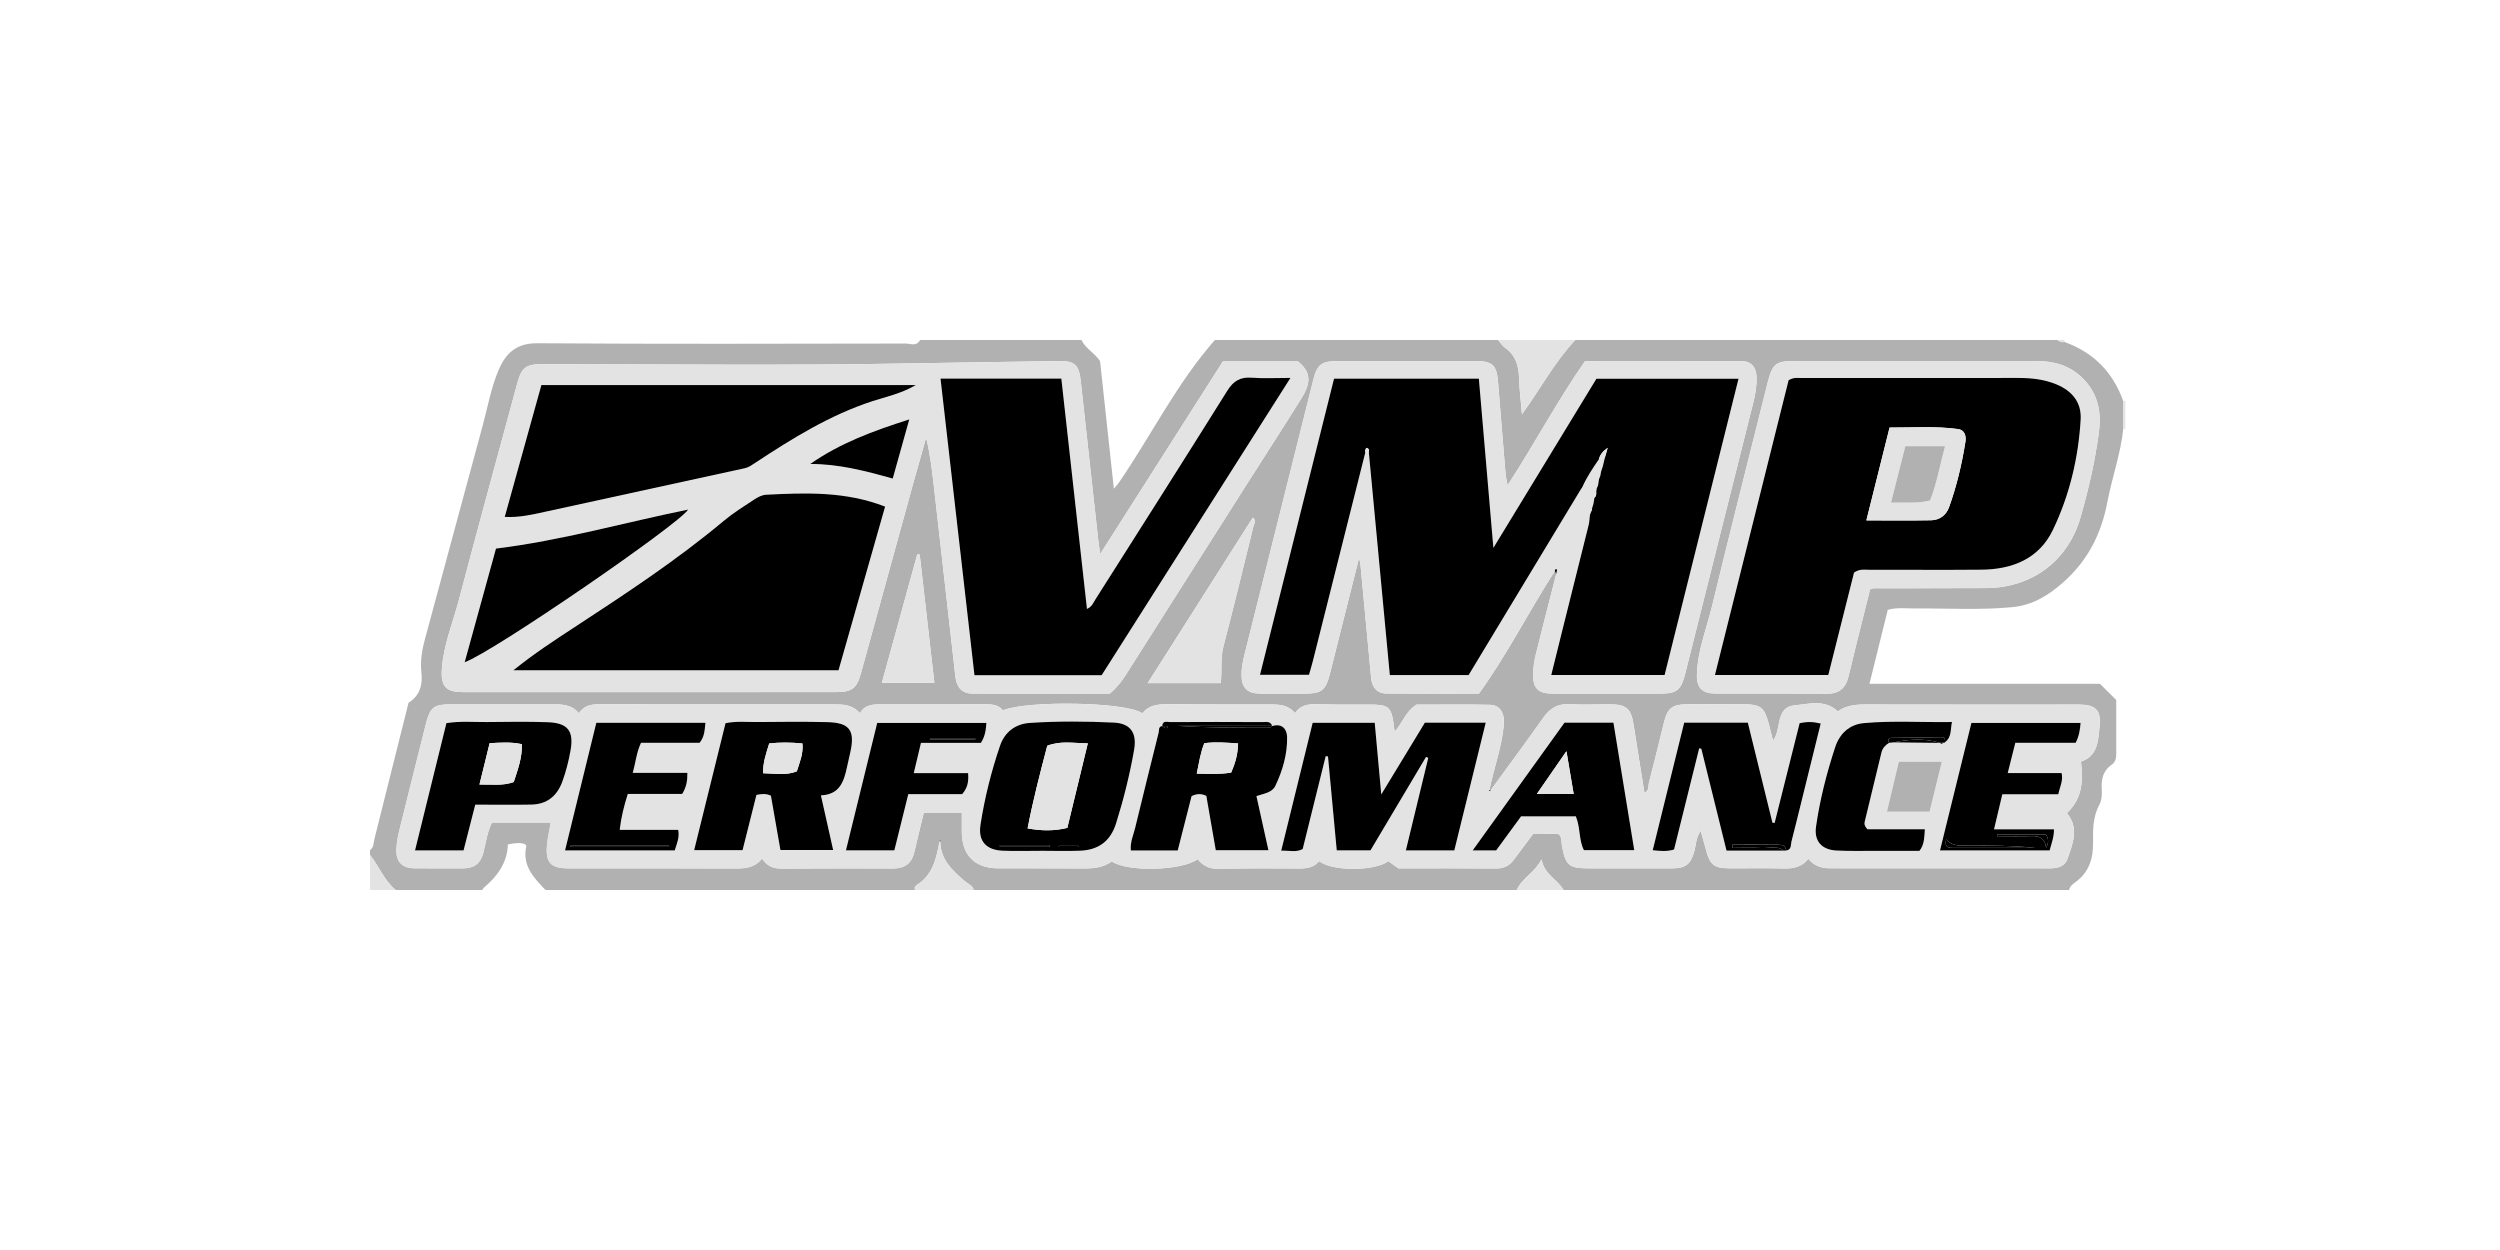 <svg xmlns="http://www.w3.org/2000/svg" width="250" height="125" viewBox="0 0 250 125" fill="none"><g clip-path="url(#clip0_20470_38683)"><path d="M37 85.489V85.021C37.395 84.74 37.346 84.274 37.445 83.881C38.587 79.357 39.717 74.828 40.855 70.276C41.976 69.567 42.28 68.523 42.14 67.25C42.016 66.122 42.191 65.015 42.495 63.908C44.44 56.779 46.334 49.636 48.281 42.509C48.793 40.635 49.116 38.699 49.9 36.911C50.619 35.278 51.681 34.311 53.729 34.325C66.01 34.411 78.29 34.374 90.57 34.353C91.043 34.353 91.665 34.678 92 34.002H108.149C108.554 34.868 109.474 35.282 110.007 36.122C110.454 40.258 110.908 44.452 111.386 48.868C111.662 48.536 111.793 48.403 111.896 48.253C115.133 43.53 117.672 38.336 121.487 34.002C130.926 34.002 140.367 34.002 149.806 34.002C150.036 34.262 150.223 34.58 150.499 34.774C151.559 35.516 151.868 36.56 151.903 37.789C151.941 39.003 152.093 40.216 152.193 41.431C154.019 38.924 155.437 36.225 157.527 34.002H205.74C205.951 34.156 206.171 34.271 206.442 34.196C209.333 35.231 211.284 37.199 212.317 40.087C212.319 41.023 212.321 41.959 212.324 42.896C212.068 45.386 211.203 47.745 210.741 50.186C210.142 53.362 208.799 56.03 206.353 58.207C204.844 59.55 203.243 60.526 201.221 60.718C197.991 61.025 194.754 60.821 191.522 60.847C190.637 60.854 189.743 60.716 188.777 60.987C188.175 63.412 187.574 65.839 186.944 68.38H209.997C210.571 68.951 211.09 69.469 211.624 70C211.624 71.814 211.624 73.604 211.624 75.395C211.624 75.804 211.542 76.212 211.207 76.441C210.278 77.075 210.105 77.953 210.18 78.999C210.215 79.488 210.161 80.059 209.934 80.481C209.29 81.676 209.288 82.943 209.307 84.23C209.33 85.824 208.921 87.219 207.551 88.209C207.282 88.403 206.98 88.625 206.908 89.004H156.355C155.756 87.951 154.438 87.474 154.148 85.938C153.467 87.277 152.196 87.813 151.674 89.004H97.376C97.25 88.517 96.77 88.375 96.449 88.096C95.213 87.022 94.027 85.943 94.029 84.122C94.022 84.075 94.015 84.026 94.008 83.979C93.989 84.024 93.971 84.068 93.952 84.113C93.643 85.775 93.318 87.424 91.752 88.454C91.583 88.564 91.354 88.721 91.523 89.004H54.553C53.376 87.776 52.187 86.549 52.634 84.609C52.646 84.562 52.547 84.492 52.48 84.408C51.969 84.232 51.443 84.314 50.787 84.441C50.734 86.294 49.715 87.651 48.346 88.805C48.293 88.852 48.272 88.936 48.234 89.004H39.575C38.411 88.056 37.906 86.629 37 85.494V85.489ZM155.482 57.095C155.531 57.191 155.58 57.287 155.629 57.383C154.936 60.098 154.23 62.81 153.56 65.53C153.413 66.131 153.336 66.758 153.317 67.379C153.275 68.825 153.811 69.359 155.252 69.361C158.84 69.366 162.428 69.361 166.018 69.361C167.682 69.361 168.111 69.012 168.52 67.381C170.781 58.363 173.044 49.346 175.312 40.328C175.532 39.455 175.691 38.573 175.654 37.672C175.614 36.715 175.123 36.115 174.133 36.113C168.988 36.097 163.844 36.106 158.51 36.106C155.76 40.043 153.481 44.34 150.763 48.527C150.679 48.061 150.588 47.731 150.56 47.394C150.302 44.326 150.047 41.257 149.806 38.189C149.675 36.513 149.251 36.106 147.541 36.106C142.937 36.104 138.336 36.101 133.732 36.106C132.176 36.106 131.708 36.473 131.343 37.929C129.047 47.104 126.753 56.276 124.455 65.448C124.274 66.169 124.129 66.897 124.155 67.638C124.195 68.778 124.773 69.342 125.91 69.356C127.432 69.373 128.953 69.366 130.474 69.363C132.159 69.361 132.574 69.033 132.986 67.404C133.943 63.606 134.898 59.805 135.92 55.74C136 56.248 136.049 56.475 136.07 56.704C136.419 60.388 136.758 64.074 137.109 67.76C137.196 68.685 137.65 69.34 138.635 69.349C141.673 69.38 144.711 69.361 147.899 69.361C150.705 65.464 152.886 61.148 155.486 57.097L155.482 57.095ZM149.02 79.088L149.048 78.983L148.943 79.015C149.376 76.839 150.174 74.744 150.384 72.521C150.499 71.32 150 70.501 149.022 70.48C146.53 70.428 144.035 70.463 141.657 70.463C140.576 71.128 140.264 72.287 139.466 73.171C139.143 70.499 139.05 70.433 136.384 70.461C134.825 70.478 133.264 70.459 131.703 70.426C130.865 70.41 130.074 70.471 129.505 71.311C128.873 70.55 128.078 70.447 127.235 70.447C123.764 70.447 120.293 70.454 116.823 70.419C115.821 70.41 114.889 70.494 114.239 71.336C112.743 70.206 102.827 70.007 100.29 71.03C99.815 70.44 99.129 70.424 98.413 70.426C95.019 70.44 91.626 70.435 88.234 70.431C87.378 70.431 86.523 70.412 85.992 71.315C85.217 70.449 84.314 70.438 83.411 70.438C75.57 70.435 67.73 70.438 59.892 70.428C59.119 70.428 58.417 70.538 57.888 71.325C57.156 70.417 56.168 70.433 55.185 70.433C51.791 70.433 48.398 70.426 45.004 70.433C43.389 70.435 43.003 70.756 42.596 72.376C41.695 75.961 40.791 79.547 39.911 83.137C39.764 83.738 39.661 84.363 39.642 84.981C39.607 86.172 40.223 86.809 41.395 86.825C43.034 86.846 44.672 86.825 46.31 86.832C47.387 86.837 48.044 86.371 48.332 85.288C48.597 84.288 48.702 83.231 49.205 82.252H55.075C54.944 83.022 54.773 83.745 54.705 84.478C54.537 86.259 55.07 86.83 56.835 86.832C62.375 86.835 67.912 86.821 73.452 86.849C74.491 86.853 75.46 86.8 76.214 85.847C76.701 86.631 77.365 86.863 78.159 86.861C81.864 86.846 85.569 86.825 89.276 86.846C90.476 86.853 91.178 86.346 91.443 85.175C91.733 83.891 92.058 82.615 92.377 81.295H96.185C96.185 81.967 96.185 82.582 96.185 83.195C96.192 85.51 97.481 86.818 99.789 86.828C102.637 86.839 105.483 86.816 108.331 86.842C109.366 86.851 110.351 86.751 111.18 86.14C112.776 87.228 118.224 87.064 119.764 85.917C120.284 86.554 120.918 86.889 121.784 86.872C124.473 86.828 127.165 86.821 129.856 86.846C130.664 86.853 131.392 86.767 131.911 86.112C133.231 87.148 137.47 87.127 138.839 86.116C139.171 86.353 139.513 86.598 139.845 86.835C143.11 86.835 146.347 86.816 149.584 86.849C150.37 86.858 150.932 86.587 151.381 85.976C152.025 85.103 152.68 84.237 153.329 83.369C154.094 83.369 154.794 83.364 155.496 83.371C155.646 83.371 155.793 83.415 155.91 83.434C156.214 83.804 156.125 84.218 156.198 84.59C156.577 86.561 156.886 86.828 158.892 86.832C161.66 86.837 164.431 86.837 167.2 86.832C168.56 86.832 169.073 86.432 169.433 85.119C169.613 84.462 169.599 83.738 170.077 83.085C170.266 83.766 170.439 84.361 170.596 84.962C170.989 86.481 171.401 86.821 172.941 86.828C174.736 86.837 176.531 86.795 178.324 86.846C179.305 86.874 180.169 86.72 180.833 85.885C181.418 86.573 182.13 86.823 182.951 86.823C190.324 86.823 197.696 86.828 205.068 86.83C205.782 86.83 206.484 86.615 206.723 85.948C207.278 84.396 207.945 82.793 206.688 81.309C208.24 79.863 208.333 78.089 208.099 76.16C209.81 75.587 209.822 74.033 209.962 72.626C210.124 70.983 209.548 70.456 207.893 70.456C201.106 70.456 194.319 70.468 187.531 70.449C186.211 70.447 184.891 70.335 183.789 71.14C182.443 69.892 180.868 70.405 179.485 70.529C177.519 70.704 178.181 72.895 177.311 74.077C177.152 73.457 177.021 72.93 176.883 72.406C176.45 70.744 176.063 70.433 174.378 70.426C172.466 70.419 170.556 70.419 168.644 70.431C167.242 70.44 166.753 70.826 166.421 72.16C165.913 74.199 165.429 76.244 164.895 78.278C164.813 78.594 164.937 79.058 164.448 79.28C164.08 76.979 163.715 74.753 163.371 72.523C163.116 70.866 162.655 70.44 161.021 70.433C159.657 70.428 158.288 70.494 156.928 70.419C155.732 70.353 154.969 70.864 154.307 71.805C152.58 74.253 150.791 76.659 149.029 79.081L149.02 79.088ZM110.021 55.401C109.928 54.74 109.857 54.324 109.813 53.905C109.233 48.639 108.664 43.373 108.076 38.109C107.891 36.459 107.473 36.078 105.846 36.106C100.954 36.19 96.061 36.242 91.169 36.335C78.852 36.574 66.527 36.415 54.205 36.415C52.601 36.415 52.157 36.75 51.733 38.311C49.779 45.517 47.803 52.718 45.903 59.938C45.29 62.265 44.337 64.519 44.183 66.953C44.073 68.678 44.627 69.214 46.343 69.214C58.743 69.214 71.142 69.214 83.542 69.209C85.213 69.209 85.671 68.863 86.112 67.266C87.848 60.966 89.578 54.666 91.314 48.365C91.738 46.828 92.18 45.297 92.613 43.764C92.997 45.337 93.184 46.867 93.36 48.4C94.088 54.825 94.813 61.249 95.541 67.674C95.658 68.699 96.166 69.354 97.259 69.356C101.858 69.368 106.457 69.361 110.986 69.361C111.65 68.788 112.135 68.189 112.554 67.526C116.577 61.181 120.605 54.839 124.635 48.496C126.472 45.606 128.34 42.732 130.149 39.823C131.181 38.166 131.048 37.154 129.793 36.139H122.29C118.285 42.425 114.218 48.81 110.021 55.398V55.401ZM187.012 58.937C187.223 58.871 187.297 58.829 187.37 58.829C191.115 58.82 194.857 58.827 198.602 58.808C203.17 58.785 206.803 56.11 208.059 51.712C208.85 48.943 209.501 46.135 209.885 43.27C210.156 41.234 209.822 39.401 208.319 37.875C206.992 36.527 205.366 36.094 203.538 36.097C195.543 36.108 187.548 36.104 179.553 36.101C177.566 36.101 177.241 36.352 176.756 38.297C174.907 45.697 173.023 53.09 171.23 60.505C170.673 62.806 169.761 65.034 169.69 67.44C169.651 68.792 170.217 69.354 171.577 69.356C175.282 69.366 178.987 69.34 182.691 69.373C183.916 69.385 184.571 68.802 184.845 67.674C185.102 66.616 185.353 65.556 185.615 64.498C186.083 62.618 186.556 60.741 187.01 58.937H187.012ZM122.074 68.313C122.217 67.042 122.028 65.839 122.339 64.654C123.383 60.669 124.349 56.664 125.335 52.664C125.403 52.393 125.669 52.075 125.286 51.754C121.789 57.256 118.32 62.719 114.768 68.313H122.074ZM91.97 55.461C91.89 55.45 91.808 55.438 91.728 55.428C90.551 59.702 89.372 63.976 88.187 68.278H93.435C92.939 63.936 92.454 59.7 91.97 55.461Z" fill="#B1B1B1"></path><path d="M157.532 34C155.442 36.223 154.024 38.922 152.198 41.428C152.097 40.214 151.945 39.004 151.908 37.787C151.87 36.558 151.564 35.514 150.504 34.772C150.227 34.578 150.038 34.262 149.811 34C152.385 34 154.96 34 157.534 34H157.532Z" fill="#E3E3E3"></path><path d="M91.532 89.001C91.366 88.717 91.595 88.561 91.761 88.451C93.327 87.421 93.652 85.771 93.961 84.111L93.992 84.181L94.036 84.121C94.032 85.939 95.221 87.02 96.456 88.095C96.777 88.373 97.257 88.518 97.383 89.003H91.532V89.001Z" fill="#E3E3E3"></path><path d="M151.681 89C152.2 87.808 153.474 87.272 154.155 85.934C154.447 87.469 155.765 87.946 156.362 89H151.681Z" fill="#E3E3E3"></path><path d="M37 85.49C37.906 86.625 38.411 88.053 39.575 89.001H37V85.49Z" fill="#E3E3E3"></path><path d="M212.321 40.086C212.392 40.086 212.462 40.086 212.532 40.086V42.894H212.431H212.331C212.328 41.958 212.326 41.022 212.324 40.086H212.321Z" fill="#E3E3E3"></path><path d="M206.447 34C206.447 34.066 206.447 34.129 206.447 34.194C206.173 34.269 205.953 34.154 205.745 34H206.447Z" fill="#E3E3E3"></path><path d="M149.02 79.088C150.785 76.665 152.573 74.259 154.297 71.811C154.96 70.87 155.723 70.36 156.919 70.426C158.279 70.501 159.648 70.435 161.012 70.44C162.646 70.447 163.107 70.875 163.362 72.53C163.706 74.76 164.071 76.986 164.439 79.287C164.928 79.064 164.804 78.599 164.886 78.285C165.419 76.251 165.904 74.208 166.412 72.167C166.744 70.833 167.233 70.447 168.635 70.437C170.547 70.426 172.457 70.426 174.369 70.433C176.054 70.44 176.44 70.751 176.873 72.413C177.009 72.937 177.142 73.464 177.302 74.084C178.172 72.902 177.51 70.709 179.476 70.536C180.859 70.412 182.434 69.899 183.78 71.147C184.88 70.339 186.2 70.451 187.522 70.456C194.309 70.475 201.097 70.463 207.884 70.463C209.539 70.463 210.114 70.99 209.953 72.633C209.815 74.039 209.801 75.596 208.09 76.167C208.324 78.095 208.23 79.867 206.679 81.316C207.935 82.8 207.271 84.403 206.714 85.954C206.475 86.621 205.773 86.837 205.059 86.837C197.687 86.832 190.314 86.83 182.942 86.83C182.12 86.83 181.411 86.577 180.824 85.891C180.159 86.727 179.296 86.881 178.315 86.853C176.522 86.802 174.727 86.844 172.932 86.835C171.392 86.827 170.98 86.488 170.587 84.969C170.43 84.368 170.257 83.771 170.067 83.092C169.59 83.745 169.604 84.466 169.424 85.126C169.063 86.439 168.551 86.839 167.191 86.839C164.422 86.839 161.651 86.841 158.882 86.839C156.879 86.837 156.57 86.57 156.189 84.597C156.116 84.225 156.207 83.811 155.901 83.441C155.784 83.422 155.636 83.378 155.486 83.378C154.787 83.371 154.085 83.375 153.319 83.375C152.671 84.244 152.018 85.11 151.372 85.983C150.923 86.591 150.361 86.862 149.575 86.856C146.338 86.823 143.101 86.841 139.836 86.841C139.504 86.605 139.162 86.359 138.83 86.123C137.463 87.136 133.222 87.155 131.902 86.118C131.382 86.774 130.655 86.86 129.847 86.853C127.158 86.827 124.466 86.835 121.775 86.879C120.909 86.893 120.275 86.561 119.755 85.924C118.217 87.071 112.767 87.232 111.17 86.146C110.342 86.76 109.357 86.858 108.322 86.849C105.474 86.823 102.628 86.849 99.78 86.835C97.472 86.825 96.182 85.517 96.175 83.202C96.175 82.587 96.175 81.973 96.175 81.302H92.368C92.049 82.619 91.724 83.897 91.434 85.182C91.169 86.352 90.467 86.86 89.266 86.853C85.561 86.832 81.857 86.853 78.149 86.867C77.358 86.87 76.691 86.638 76.204 85.854C75.451 86.809 74.484 86.862 73.443 86.856C67.903 86.827 62.366 86.844 56.826 86.839C55.061 86.839 54.528 86.266 54.696 84.485C54.766 83.752 54.935 83.029 55.066 82.259H49.196C48.693 83.24 48.587 84.295 48.323 85.294C48.035 86.378 47.38 86.844 46.301 86.839C44.663 86.832 43.024 86.853 41.386 86.832C40.213 86.816 39.598 86.179 39.633 84.988C39.652 84.37 39.755 83.745 39.902 83.144C40.785 79.553 41.686 75.968 42.587 72.382C42.994 70.763 43.38 70.445 44.995 70.44C48.389 70.433 51.782 70.44 55.176 70.44C56.159 70.44 57.144 70.426 57.879 71.332C58.406 70.545 59.11 70.433 59.882 70.435C67.723 70.444 75.563 70.44 83.401 70.445C84.305 70.445 85.21 70.456 85.983 71.322C86.514 70.419 87.366 70.437 88.225 70.437C91.618 70.445 95.012 70.447 98.403 70.433C99.12 70.43 99.805 70.447 100.28 71.037C102.817 70.014 112.734 70.21 114.229 71.343C114.88 70.501 115.812 70.416 116.813 70.426C120.284 70.461 123.755 70.456 127.226 70.454C128.068 70.454 128.864 70.557 129.496 71.317C130.065 70.477 130.853 70.414 131.694 70.433C133.252 70.466 134.813 70.484 136.375 70.468C139.04 70.44 139.134 70.505 139.457 73.178C140.255 72.293 140.566 71.135 141.647 70.47C144.025 70.47 146.52 70.437 149.013 70.487C149.991 70.508 150.487 71.327 150.375 72.527C150.162 74.751 149.366 76.846 148.933 79.02C148.91 79.092 148.891 79.16 149.008 79.095L149.02 79.088ZM194.012 74.283C194.12 74.44 194.218 74.397 194.314 74.269L194.424 74.28L194.508 74.208C195.166 73.728 195.035 72.998 195.192 72.2C192.198 72.249 189.289 72.045 186.385 72.31C184.915 72.443 183.948 73.391 183.511 74.73C182.661 77.318 181.985 79.961 181.601 82.659C181.395 84.112 182.172 84.974 183.644 85.051C184.966 85.119 186.293 85.082 187.618 85.084C189.048 85.086 190.478 85.084 191.939 85.084C192.421 84.496 192.421 83.813 192.484 82.928H186.743C186.364 82.526 186.439 82.287 186.492 82.067C187.038 79.797 187.597 77.529 188.14 75.259C188.248 74.805 188.533 74.514 188.905 74.28C189.057 74.266 189.212 74.252 189.364 74.236C190.92 74.255 192.477 74.271 194.033 74.29L194.01 74.283H194.012ZM178.598 85.053C179.172 84.997 179.059 84.492 179.148 84.155C179.562 82.573 179.942 80.981 180.335 79.394C180.91 77.063 181.486 74.732 182.074 72.357C181.32 72.167 180.686 72.16 179.965 72.324C179.129 75.654 178.296 78.978 177.463 82.303C177.39 82.289 177.318 82.275 177.245 82.264C176.429 78.945 175.612 75.626 174.786 72.268H168.422C167.371 76.52 166.334 80.731 165.274 85.025C166.07 85.11 166.706 85.168 167.409 84.953C168.246 81.58 169.084 78.21 169.92 74.84L170.133 74.87C170.971 78.259 171.809 81.646 172.653 85.06H178.373C178.448 85.06 178.523 85.058 178.598 85.056V85.053ZM116.216 72.602C115.826 72.668 115.926 73.017 115.87 73.251C115.079 76.422 114.29 79.596 113.523 82.772C113.347 83.502 113.001 84.213 113.087 85.046H117.775C118.25 83.183 118.716 81.351 119.161 79.612C119.718 79.347 120.125 79.352 120.635 79.584C120.944 81.356 121.26 83.181 121.581 85.021H126.844C126.43 83.155 126.039 81.391 125.646 79.612C126.425 79.338 127.209 79.275 127.544 78.568C128.267 77.044 128.738 75.43 128.714 73.74C128.703 72.944 128.249 72.305 127.235 72.602L127.223 72.588C127.048 72.083 126.601 72.212 126.25 72.209C123.177 72.195 120.106 72.193 117.033 72.209C116.738 72.209 116.282 72.02 116.23 72.591L116.221 72.602H116.216ZM142.605 75.689C142.677 75.72 142.752 75.752 142.825 75.783C142.083 78.842 141.343 81.898 140.583 85.039H145.427C146.471 80.794 147.508 76.583 148.57 72.263H142.485C141.097 74.547 139.696 76.855 138.125 79.441C137.884 76.813 137.678 74.547 137.47 72.275H131.265C130.219 76.532 129.185 80.735 128.12 85.065C128.96 85.039 129.604 85.257 130.266 84.901C131.031 81.81 131.799 78.716 132.567 75.619C132.644 75.624 132.719 75.631 132.796 75.635C133.086 78.753 133.379 81.87 133.671 85.03H137.046C138.919 81.882 140.76 78.786 142.602 75.687L142.605 75.689ZM69.417 85.009H74.26C74.742 83.09 75.201 81.257 75.647 79.486C76.191 79.385 76.572 79.333 77.094 79.563C77.403 81.335 77.728 83.188 78.044 84.995H83.317C82.903 83.151 82.514 81.414 82.093 79.532C83.998 79.46 84.401 78.112 84.707 76.682C84.813 76.186 84.93 75.694 85.04 75.2C85.515 73.047 84.965 72.27 82.772 72.212C80.434 72.151 78.093 72.179 75.755 72.2C74.716 72.209 73.668 72.092 72.556 72.314C71.517 76.518 70.482 80.703 69.42 85.007L69.417 85.009ZM104.123 85.084C105.408 85.084 106.696 85.121 107.978 85.075C109.86 85.007 111.051 84.106 111.608 82.332C112.364 79.918 112.975 77.463 113.41 74.971C113.703 73.302 113.055 72.338 111.383 72.261C108.584 72.132 105.778 72.106 102.979 72.293C101.509 72.392 100.458 73.232 100.002 74.573C99.127 77.15 98.46 79.794 98.045 82.486C97.795 84.112 98.616 85.004 100.266 85.072C101.549 85.126 102.836 85.084 104.121 85.086L104.123 85.084ZM41.503 85.039H46.35C46.736 83.527 47.118 82.044 47.52 80.466C49.463 80.466 51.288 80.49 53.111 80.459C54.696 80.431 55.707 79.61 56.243 78.119C56.601 77.124 56.858 76.108 57.046 75.076C57.404 73.094 56.793 72.291 54.757 72.221C52.735 72.151 50.708 72.181 48.681 72.204C47.368 72.219 46.048 72.087 44.637 72.314C43.595 76.541 42.559 80.747 41.498 85.039H41.503ZM149.61 85.039C150.476 83.857 151.323 82.701 152.107 81.629H157.581C158.056 82.769 157.867 84.005 158.391 85.011H163.423C162.718 80.703 162.033 76.499 161.34 72.261H156.448C153.434 76.457 150.408 80.665 147.267 85.037H149.607L149.61 85.039ZM70.543 72.277H59.63C58.588 76.532 57.558 80.731 56.503 85.042H67.47C67.695 84.323 67.962 83.757 67.819 82.987H61.968C62.117 81.7 62.398 80.585 62.778 79.394H68.217C68.636 78.716 68.746 78.091 68.736 77.29H63.274C63.569 76.214 63.646 75.249 64.097 74.28H69.958C70.449 73.67 70.459 73.049 70.541 72.277H70.543ZM200.233 79.425H205.831C205.986 78.652 206.335 78.077 206.161 77.302H200.771C201.036 76.249 201.27 75.324 201.532 74.276H207.566C207.917 73.578 207.996 72.979 208.059 72.291H197.141C196.088 76.562 195.054 80.761 194 85.039H204.965C205.141 84.354 205.403 83.726 205.398 82.928H199.402C199.685 81.728 199.943 80.649 200.233 79.422V79.425ZM87.722 72.291C86.673 76.567 85.641 80.763 84.595 85.035H89.435C89.903 83.151 90.357 81.316 90.83 79.415H96.215C96.788 78.767 96.875 78.116 96.81 77.318H91.375C91.626 76.27 91.846 75.341 92.096 74.29H98.092C98.52 73.613 98.591 73.012 98.64 72.293H87.722V72.291ZM194.183 76.171H189.884C189.476 77.878 189.088 79.516 188.697 81.164H192.959C193.366 79.502 193.762 77.889 194.183 76.171Z" fill="#E3E3E3"></path><path d="M110.021 55.401C114.218 48.813 118.285 42.426 122.29 36.142H129.793C131.045 37.155 131.179 38.168 130.149 39.825C128.337 42.735 126.472 45.606 124.635 48.499C120.605 54.839 116.577 61.184 112.554 67.529C112.135 68.191 111.648 68.79 110.986 69.364C106.459 69.364 101.858 69.371 97.259 69.359C96.166 69.357 95.658 68.702 95.541 67.677C94.813 61.252 94.09 54.828 93.36 48.403C93.187 46.87 92.999 45.34 92.613 43.767C92.18 45.3 91.738 46.833 91.314 48.368C89.578 54.668 87.848 60.969 86.112 67.269C85.671 68.865 85.213 69.212 83.542 69.212C71.142 69.214 58.743 69.216 46.343 69.216C44.627 69.216 44.073 68.68 44.183 66.956C44.337 64.522 45.292 62.268 45.903 59.941C47.803 52.721 49.781 45.52 51.733 38.313C52.157 36.752 52.601 36.42 54.205 36.418C66.527 36.418 78.852 36.577 91.169 36.338C96.061 36.242 100.955 36.193 105.846 36.109C107.473 36.081 107.892 36.46 108.076 38.112C108.664 43.376 109.233 48.644 109.813 53.908C109.86 54.327 109.93 54.743 110.021 55.403V55.401ZM129.044 37.794C127.556 37.794 126.357 37.867 125.173 37.773C124.022 37.682 123.338 38.093 122.718 39.086C118.365 46.056 113.951 52.988 109.546 59.927C109.338 60.257 109.193 60.674 108.692 60.896C107.831 53.15 106.981 45.508 106.129 37.867H94.048C95.185 47.795 96.311 57.636 97.442 67.522H110.162C116.429 57.653 122.66 47.844 129.04 37.796L129.044 37.794ZM51.337 67.028H83.848C85.409 61.545 86.959 56.101 88.508 50.662C84.553 49.119 80.576 49.274 76.605 49.475C76.204 49.496 75.779 49.718 75.43 49.945C74.388 50.629 73.321 51.294 72.369 52.089C67.667 56.023 62.557 59.38 57.439 62.727C55.433 64.04 53.423 65.348 51.335 67.028H51.337ZM54.139 38.505C52.915 42.91 51.707 47.249 50.474 51.691C51.958 51.764 53.238 51.453 54.518 51.176C61.174 49.73 67.828 48.265 74.484 46.821C74.887 46.734 75.179 46.51 75.505 46.294C79.217 43.849 82.98 41.508 87.251 40.113C88.623 39.666 90.072 39.383 91.588 38.505H54.139ZM46.467 66.223C49.299 65.221 67.915 52.419 68.816 50.956C62.45 52.251 56.159 54.055 49.599 54.858C48.571 58.589 47.541 62.322 46.467 66.223ZM81.026 46.397C83.86 46.388 86.516 47.083 89.273 47.853C89.828 45.871 90.352 43.996 90.928 41.939C87.322 43.088 84.005 44.307 81.026 46.397Z" fill="#E3E3E3"></path><path d="M155.482 57.096C152.881 61.145 150.703 65.463 147.894 69.359C144.706 69.359 141.669 69.378 138.631 69.348C137.645 69.338 137.194 68.681 137.105 67.758C136.754 64.075 136.414 60.389 136.066 56.702C136.044 56.473 135.995 56.246 135.916 55.738C134.893 59.803 133.938 63.604 132.981 67.403C132.569 69.034 132.155 69.359 130.47 69.362C128.948 69.364 127.427 69.371 125.906 69.355C124.768 69.341 124.19 68.779 124.15 67.637C124.125 66.895 124.27 66.167 124.45 65.446C126.751 56.274 129.044 47.1 131.338 37.928C131.703 36.472 132.171 36.104 133.727 36.104C138.331 36.1 142.932 36.102 147.536 36.104C149.247 36.104 149.67 36.514 149.801 38.187C150.043 41.255 150.298 44.324 150.555 47.392C150.583 47.729 150.672 48.059 150.759 48.525C153.476 44.338 155.756 40.041 158.506 36.104C163.837 36.104 168.984 36.095 174.128 36.111C175.118 36.114 175.609 36.715 175.649 37.67C175.687 38.571 175.527 39.453 175.307 40.326C173.042 49.344 170.779 58.359 168.516 67.379C168.106 69.008 167.678 69.357 166.014 69.359C162.426 69.359 158.838 69.364 155.248 69.359C153.806 69.359 153.27 68.823 153.312 67.377C153.331 66.759 153.408 66.13 153.556 65.528C154.227 62.809 154.932 60.096 155.624 57.386C155.653 57.238 155.681 57.084 155.709 56.932C155.505 56.897 155.472 56.976 155.479 57.093L155.482 57.096ZM160.273 46.65C160.219 46.809 160.167 46.968 160.113 47.128C160.085 47.282 160.057 47.434 160.027 47.589C159.985 47.694 159.943 47.802 159.9 47.907C159.868 48.113 159.837 48.317 159.804 48.523C159.758 48.63 159.713 48.74 159.666 48.848C159.648 48.972 159.629 49.094 159.613 49.218C159.418 49.365 159.414 49.573 159.435 49.789C159.402 49.992 159.367 50.194 159.334 50.397C159.283 50.561 159.233 50.725 159.182 50.886C159.219 50.961 159.208 51.029 159.147 51.09C159.093 51.223 159.041 51.357 158.988 51.49C158.946 51.834 158.939 52.185 158.854 52.518C158.002 55.958 157.136 59.394 156.277 62.832C155.896 64.36 155.519 65.891 155.119 67.501H166.454C168.923 57.603 171.373 47.783 173.845 37.876H159.634C156.247 43.437 152.879 48.965 149.331 54.79C148.826 48.918 148.355 43.425 147.878 37.869H133.397C130.928 47.741 128.473 57.564 125.992 67.485H130.891C131.036 66.975 131.172 66.532 131.284 66.085C133.032 59.136 134.781 52.185 136.527 45.234C136.644 45.234 136.758 45.234 136.875 45.234C137.573 52.63 138.268 60.028 138.975 67.508H146.855C147.491 66.455 148.093 65.458 148.694 64.461C151.814 59.295 154.936 54.133 158.056 48.967C158.11 48.885 158.166 48.803 158.22 48.721C158.66 47.724 159.262 46.826 159.879 45.934C160.083 45.866 160.287 45.801 160.49 45.733C160.415 46.039 160.343 46.346 160.268 46.653L160.273 46.65Z" fill="#E3E3E3"></path><path d="M187.012 58.938C186.558 60.742 186.085 62.619 185.617 64.499C185.355 65.557 185.105 66.617 184.847 67.675C184.573 68.803 183.918 69.383 182.694 69.374C178.989 69.341 175.284 69.367 171.579 69.358C170.219 69.353 169.651 68.793 169.693 67.441C169.765 65.037 170.678 62.807 171.233 60.506C173.026 53.092 174.91 45.698 176.759 38.298C177.245 36.353 177.568 36.102 179.555 36.102C187.55 36.102 195.545 36.109 203.54 36.098C205.368 36.095 206.995 36.531 208.322 37.876C209.824 39.402 210.159 41.235 209.887 43.271C209.503 46.133 208.853 48.944 208.062 51.713C206.805 56.111 203.17 58.786 198.604 58.809C194.859 58.828 191.117 58.823 187.372 58.83C187.298 58.83 187.225 58.872 187.014 58.938H187.012ZM185.404 57.26C185.966 56.871 186.448 56.979 186.907 56.979C190.651 56.972 194.394 57.005 198.138 56.97C201.23 56.941 203.905 55.886 205.295 52.986C206.955 49.525 207.844 45.796 208.069 41.951C208.169 40.24 207.208 39.086 205.658 38.443C204.453 37.942 203.175 37.797 201.878 37.797C194.663 37.797 187.447 37.797 180.234 37.804C179.815 37.804 179.373 37.701 178.86 38.031C176.433 47.748 173.98 57.562 171.497 67.499H182.832C183.714 63.991 184.576 60.565 185.406 57.26H185.404Z" fill="#E3E3E3"></path><path d="M122.074 68.312H114.768C118.32 62.719 121.789 57.256 125.285 51.754C125.669 52.075 125.4 52.393 125.335 52.664C124.352 56.664 123.383 60.669 122.339 64.654C122.028 65.841 122.219 67.042 122.074 68.312Z" fill="#E3E3E3"></path><path d="M91.97 55.462C92.454 59.701 92.939 63.94 93.435 68.279H88.188C89.374 63.977 90.551 59.703 91.729 55.43C91.808 55.441 91.89 55.453 91.97 55.462Z" fill="#E3E3E3"></path><path d="M155.482 57.096C155.475 56.979 155.508 56.899 155.711 56.934C155.683 57.086 155.655 57.238 155.627 57.388C155.578 57.288 155.531 57.194 155.482 57.098V57.096Z" fill="black"></path><path d="M94.036 84.117L93.992 84.178C93.992 84.178 93.959 84.108 93.961 84.108C93.98 84.061 93.999 84.019 94.017 83.975C94.025 84.021 94.031 84.071 94.038 84.117H94.036Z" fill="black"></path><path d="M142.605 75.69C140.763 78.786 138.921 81.885 137.048 85.033H133.674C133.379 81.873 133.088 78.756 132.798 75.638C132.721 75.633 132.646 75.626 132.569 75.622C131.801 78.716 131.036 81.81 130.268 84.904C129.606 85.26 128.962 85.04 128.122 85.068C129.187 80.738 130.221 76.535 131.268 72.277H137.472C137.68 74.55 137.886 76.815 138.127 79.444C139.698 76.858 141.1 74.55 142.488 72.266H148.573C147.51 76.588 146.473 80.796 145.43 85.042H140.585C141.345 81.903 142.087 78.845 142.827 75.786C142.754 75.755 142.68 75.722 142.607 75.692L142.605 75.69Z" fill="black"></path><path d="M69.417 85.01C70.482 80.706 71.514 76.521 72.553 72.318C73.665 72.093 74.713 72.212 75.753 72.203C78.091 72.182 80.431 72.154 82.769 72.215C84.962 72.271 85.515 73.05 85.037 75.203C84.927 75.697 84.81 76.191 84.705 76.685C84.398 78.115 83.996 79.461 82.091 79.535C82.512 81.417 82.903 83.154 83.315 84.998H78.042C77.726 83.191 77.4 81.338 77.091 79.566C76.57 79.337 76.188 79.388 75.645 79.489C75.2 81.26 74.739 83.093 74.257 85.012H69.415L69.417 85.01ZM76.921 74.344C76.626 75.32 76.282 76.243 76.312 77.324C77.482 77.345 78.587 77.57 79.68 77.136C79.97 76.221 80.34 75.381 80.244 74.349C79.095 74.232 78.032 74.223 76.921 74.344Z" fill="black"></path><path d="M127.233 72.602C128.246 72.305 128.7 72.941 128.712 73.74C128.735 75.427 128.265 77.044 127.542 78.568C127.207 79.275 126.423 79.338 125.644 79.612C126.037 81.39 126.43 83.155 126.842 85.02H121.578C121.258 83.181 120.942 81.358 120.633 79.584C120.123 79.352 119.715 79.347 119.158 79.612C118.716 81.351 118.248 83.183 117.773 85.046H113.085C112.998 84.215 113.345 83.501 113.52 82.771C114.288 79.593 115.077 76.422 115.868 73.25C115.926 73.016 115.823 72.668 116.214 72.602C116.39 72.698 116.532 72.93 116.795 72.736C116.642 72.511 116.408 72.644 116.223 72.59C116.277 72.019 116.734 72.211 117.026 72.209C120.099 72.192 123.17 72.192 126.243 72.209C126.594 72.209 127.041 72.082 127.216 72.588C124.073 72.588 120.93 72.588 117.787 72.588C120.834 72.775 123.881 72.775 126.926 72.768C127.027 72.768 127.128 72.661 127.228 72.602H127.233ZM123.116 77.257C123.526 76.314 123.781 75.448 123.809 74.343C122.667 74.268 121.583 74.172 120.432 74.318C120.034 75.293 119.91 76.26 119.673 77.362C120.904 77.381 121.965 77.449 123.114 77.257H123.116Z" fill="black"></path><path d="M104.123 85.082C102.839 85.082 101.551 85.125 100.269 85.071C98.619 85.003 97.797 84.111 98.048 82.485C98.462 79.793 99.127 77.148 100.004 74.572C100.461 73.231 101.512 72.39 102.981 72.292C105.78 72.105 108.587 72.128 111.386 72.259C113.057 72.337 113.703 73.301 113.413 74.969C112.977 77.462 112.366 79.917 111.61 82.33C111.053 84.104 109.865 85.005 107.98 85.073C106.698 85.12 105.411 85.082 104.126 85.08L104.123 85.082ZM104.727 74.576C104.004 77.331 103.307 80.008 102.761 82.84C104.133 83.081 105.338 83.124 106.733 82.789C107.398 80.048 108.065 77.3 108.783 74.333C107.267 74.319 106.057 74.059 104.73 74.576H104.727ZM104.966 84.678C104.952 84.624 104.94 84.57 104.926 84.516H99.981C99.981 84.57 99.986 84.624 99.988 84.678H104.966ZM105.9 84.584C105.886 84.624 105.872 84.663 105.858 84.701H107.828C107.828 84.661 107.824 84.621 107.824 84.584H105.902H105.9Z" fill="black"></path><path d="M178.371 85.058H172.651C171.806 81.646 170.968 78.257 170.13 74.868L169.917 74.838C169.08 78.208 168.242 81.578 167.406 84.951C166.704 85.166 166.067 85.107 165.272 85.023C166.332 80.728 167.371 76.518 168.42 72.266H174.783C175.609 75.624 176.426 78.943 177.243 82.261C177.316 82.275 177.388 82.29 177.461 82.301C178.294 78.978 179.127 75.654 179.963 72.322C180.683 72.158 181.318 72.165 182.071 72.354C181.484 74.732 180.908 77.063 180.332 79.392C179.939 80.979 179.558 82.57 179.146 84.153C179.057 84.49 179.172 84.993 178.596 85.051C178.586 84.562 178.198 84.478 177.863 84.471C176.321 84.443 174.779 84.459 173.236 84.459V84.784C174.198 84.784 175.165 84.738 176.122 84.799C176.871 84.845 177.674 84.515 178.369 85.056L178.371 85.058Z" fill="black"></path><path d="M41.503 85.04C42.561 80.747 43.6 76.539 44.641 72.315C46.053 72.088 47.373 72.219 48.686 72.205C50.71 72.181 52.737 72.151 54.761 72.221C56.795 72.291 57.408 73.094 57.05 75.076C56.863 76.109 56.606 77.124 56.248 78.119C55.712 79.61 54.698 80.431 53.116 80.46C51.291 80.492 49.465 80.466 47.525 80.466C47.122 82.044 46.741 83.528 46.355 85.04H41.508H41.503ZM48.964 74.318C48.623 75.709 48.304 76.998 47.946 78.454C49.191 78.423 50.249 78.611 51.377 78.201C51.773 76.979 52.227 75.779 52.187 74.416C51.061 74.178 50.074 74.262 48.967 74.318H48.964Z" fill="black"></path><path d="M149.609 85.04H147.269C150.41 80.668 153.436 76.458 156.451 72.264H161.342C162.035 76.502 162.721 80.706 163.425 85.014H158.393C157.869 84.008 158.056 82.772 157.583 81.632H152.109C151.325 82.704 150.478 83.858 149.612 85.042L149.609 85.04ZM156.645 75.117C155.542 76.708 154.655 77.993 153.679 79.402H157.368C157.134 78.023 156.919 76.746 156.642 75.117H156.645Z" fill="black"></path><path d="M70.543 72.277C70.461 73.05 70.452 73.672 69.96 74.281H64.1C63.648 75.25 63.571 76.214 63.276 77.29H68.739C68.748 78.091 68.638 78.716 68.219 79.395H62.78C62.401 80.586 62.12 81.698 61.97 82.987H67.821C67.964 83.757 67.697 84.323 67.472 85.042H56.505C57.561 80.731 58.588 76.532 59.632 72.277H70.545H70.543ZM57.041 84.574C57.041 84.611 57.041 84.647 57.041 84.684H66.906C66.906 84.647 66.906 84.611 66.906 84.574H57.041Z" fill="black"></path><path d="M200.233 79.426C199.943 80.653 199.688 81.734 199.402 82.932H205.398C205.401 83.73 205.141 84.358 204.965 85.043H194C195.054 80.763 196.088 76.566 197.141 72.295H208.059C207.999 72.983 207.919 73.582 207.566 74.28H201.532C201.268 75.328 201.036 76.253 200.771 77.306H206.161C206.335 78.081 205.986 78.656 205.831 79.428H200.233V79.426ZM194.614 83.939C194.408 84.811 194.913 84.788 195.393 84.788C196.718 84.788 198.045 84.788 199.369 84.788C200.767 84.788 202.164 84.788 203.561 84.788C201.305 84.554 199.051 84.549 196.797 84.554C196.03 84.554 195.246 84.659 194.611 83.936L194.614 83.939ZM199.756 83.438C199.739 83.499 199.723 83.559 199.706 83.62C200.86 83.62 202.014 83.651 203.166 83.611C203.959 83.583 204.486 83.831 204.612 84.767C204.886 84.254 204.872 83.868 204.589 83.438H199.756Z" fill="black"></path><path d="M87.722 72.291H98.64C98.588 73.01 98.518 73.611 98.092 74.288H92.096C91.846 75.339 91.626 76.268 91.375 77.316H96.81C96.875 78.114 96.786 78.765 96.215 79.413H90.83C90.359 81.314 89.903 83.149 89.435 85.033H84.595C85.644 80.764 86.673 76.567 87.722 72.289V72.291ZM93.034 73.82C93.018 73.859 93.002 73.899 92.985 73.937H97.523C97.523 73.897 97.523 73.857 97.523 73.82H93.037H93.034Z" fill="black"></path><path d="M188.908 74.281C188.533 74.516 188.25 74.806 188.142 75.26C187.599 77.53 187.04 79.798 186.495 82.068C186.441 82.288 186.366 82.529 186.745 82.929H192.486C192.423 83.812 192.423 84.497 191.941 85.085C190.48 85.085 189.05 85.087 187.62 85.085C186.296 85.082 184.969 85.12 183.646 85.052C182.172 84.975 181.395 84.114 181.603 82.66C181.987 79.962 182.666 77.317 183.513 74.731C183.951 73.392 184.917 72.444 186.387 72.311C189.289 72.046 192.198 72.25 195.194 72.201C195.037 72.999 195.168 73.729 194.511 74.209C194.48 73.998 194.567 73.713 194.202 73.717C192.547 73.739 190.892 73.771 189.235 73.783C188.835 73.785 188.77 73.954 188.908 74.281Z" fill="black"></path><path d="M194.183 76.172C193.762 77.89 193.366 79.502 192.959 81.164H188.697C189.088 79.519 189.479 77.88 189.884 76.172H194.183Z" fill="#B1B1B1"></path><path d="M188.908 74.281C188.769 73.953 188.833 73.785 189.235 73.782C190.89 73.771 192.547 73.738 194.202 73.717C194.567 73.712 194.48 74 194.511 74.208L194.426 74.281L194.316 74.269C194.216 74.274 194.115 74.279 194.014 74.283L194.038 74.29C192.486 73.82 190.93 73.911 189.369 74.236L188.91 74.281H188.908Z" fill="black"></path><path d="M178.371 85.059C177.676 84.518 176.873 84.848 176.124 84.801C175.165 84.74 174.198 84.787 173.236 84.787V84.462C174.781 84.462 176.323 84.445 177.865 84.474C178.198 84.481 178.589 84.565 178.598 85.054C178.523 85.054 178.448 85.056 178.373 85.059H178.371Z" fill="black"></path><path d="M189.364 74.237C190.925 73.912 192.481 73.819 194.033 74.291C192.477 74.275 190.92 74.256 189.364 74.237Z" fill="black"></path><path d="M149.02 79.088C148.903 79.153 148.919 79.088 148.945 79.013L149.05 78.982L149.022 79.088H149.02Z" fill="black"></path><path d="M194.012 74.284C194.113 74.279 194.213 74.274 194.314 74.269C194.218 74.396 194.12 74.44 194.012 74.284Z" fill="black"></path><path d="M129.044 37.793C122.664 47.84 116.434 57.652 110.166 67.519H97.446C96.316 57.633 95.188 47.791 94.052 37.863H106.134C106.983 45.505 107.833 53.146 108.697 60.893C109.197 60.671 109.342 60.254 109.551 59.924C113.953 52.985 118.367 46.052 122.723 39.083C123.343 38.09 124.026 37.681 125.178 37.77C126.362 37.863 127.56 37.791 129.049 37.791L129.044 37.793Z" fill="black"></path><path d="M51.337 67.028C53.423 65.347 55.435 64.039 57.441 62.726C62.56 59.379 67.669 56.023 72.371 52.089C73.323 51.293 74.391 50.628 75.432 49.945C75.781 49.715 76.204 49.493 76.607 49.474C80.579 49.273 84.553 49.119 88.51 50.661C86.961 56.102 85.412 61.544 83.851 67.028H51.337Z" fill="black"></path><path d="M54.139 38.506H91.588C90.069 39.383 88.623 39.667 87.251 40.114C82.98 41.509 79.217 43.849 75.505 46.295C75.179 46.508 74.887 46.733 74.484 46.821C67.828 48.265 61.174 49.73 54.518 51.177C53.24 51.455 51.96 51.767 50.474 51.692C51.71 47.25 52.915 42.91 54.139 38.506Z" fill="black"></path><path d="M46.467 66.224C47.541 62.322 48.571 58.589 49.599 54.858C56.156 54.056 62.45 52.249 68.816 50.957C67.915 52.42 49.299 65.222 46.467 66.224Z" fill="black"></path><path d="M81.026 46.398C84.005 44.308 87.321 43.091 90.928 41.94C90.352 43.994 89.828 45.871 89.273 47.854C86.516 47.086 83.86 46.389 81.026 46.398Z" fill="black"></path><path d="M159.807 48.523C159.839 48.317 159.87 48.114 159.903 47.908C159.945 47.802 159.987 47.697 160.029 47.589C160.057 47.435 160.085 47.283 160.116 47.128C160.169 46.969 160.221 46.81 160.275 46.651C160.35 46.344 160.422 46.038 160.497 45.731C160.588 45.415 160.68 45.097 160.771 44.781C160.324 45.085 160.01 45.446 159.886 45.932C159.268 46.824 158.669 47.725 158.227 48.72C158.173 48.802 158.117 48.884 158.063 48.965C154.943 54.131 151.821 59.294 148.701 64.459C148.1 65.456 147.496 66.453 146.862 67.506H138.982C138.277 60.026 137.58 52.628 136.882 45.233C136.906 45.057 136.934 44.879 136.674 44.781C136.534 44.895 136.494 45.048 136.534 45.233C134.788 52.184 133.039 59.132 131.291 66.083C131.179 66.53 131.043 66.973 130.898 67.483H125.999C128.48 57.562 130.935 47.739 133.404 37.867H147.885C148.362 43.423 148.835 48.916 149.338 54.788C152.886 48.961 156.254 43.435 159.641 37.874H173.852C171.38 47.779 168.93 57.602 166.461 67.499H155.126C155.526 65.889 155.903 64.359 156.284 62.83C157.143 59.392 158.009 55.954 158.861 52.516C158.943 52.184 158.952 51.83 158.995 51.486C159.048 51.353 159.1 51.219 159.154 51.088C159.215 51.03 159.226 50.962 159.189 50.885C159.24 50.721 159.289 50.557 159.341 50.395C159.374 50.192 159.409 49.991 159.442 49.787C159.61 49.63 159.65 49.436 159.619 49.216C159.638 49.092 159.657 48.97 159.673 48.846C159.72 48.739 159.765 48.629 159.811 48.521L159.807 48.523Z" fill="black"></path><path d="M159.884 45.935C160.008 45.446 160.322 45.087 160.769 44.783C160.677 45.099 160.586 45.417 160.495 45.733C160.291 45.801 160.088 45.867 159.884 45.935Z" fill="#E3E3E3"></path><path d="M136.531 45.235C136.491 45.05 136.531 44.895 136.672 44.783C136.931 44.882 136.903 45.059 136.88 45.235H136.531Z" fill="#E3E3E3"></path><path d="M159.334 50.397C159.283 50.56 159.233 50.724 159.182 50.886C159.233 50.722 159.283 50.558 159.334 50.397Z" fill="#E3E3E3"></path><path d="M159.613 49.217C159.643 49.434 159.603 49.631 159.435 49.788C159.414 49.572 159.418 49.367 159.613 49.217Z" fill="#E3E3E3"></path><path d="M160.029 47.588C159.987 47.693 159.945 47.798 159.903 47.906C159.945 47.801 159.987 47.696 160.029 47.588Z" fill="#E3E3E3"></path><path d="M185.404 57.259C184.573 60.564 183.712 63.988 182.83 67.498H171.495C173.978 57.563 176.431 47.747 178.858 38.03C179.37 37.698 179.813 37.803 180.232 37.803C187.447 37.796 194.663 37.798 201.876 37.796C203.173 37.796 204.45 37.939 205.656 38.442C207.205 39.086 208.167 40.239 208.066 41.95C207.842 45.795 206.952 49.524 205.293 52.985C203.903 55.885 201.23 56.943 198.136 56.969C194.394 57.004 190.649 56.971 186.904 56.978C186.446 56.978 185.963 56.87 185.402 57.259H185.404ZM186.637 52.04C188.933 52.04 191.026 52.066 193.118 52.026C193.968 52.009 194.621 51.508 194.904 50.727C195.671 48.604 196.186 46.411 196.542 44.183C196.633 43.607 196.472 42.996 195.814 42.907C193.544 42.594 191.269 42.767 188.957 42.758C188.17 45.906 187.431 48.871 186.637 52.04Z" fill="black"></path><path d="M76.921 74.344C78.03 74.222 79.093 74.234 80.244 74.349C80.342 75.381 79.973 76.224 79.68 77.136C78.587 77.569 77.482 77.345 76.312 77.324C76.279 76.24 76.626 75.318 76.921 74.344Z" fill="#E3E3E3"></path><path d="M123.116 77.257C121.967 77.449 120.907 77.379 119.676 77.362C119.91 76.26 120.036 75.293 120.434 74.318C121.585 74.172 122.667 74.268 123.811 74.343C123.781 75.448 123.528 76.316 123.118 77.257H123.116Z" fill="#E3E3E3"></path><path d="M127.233 72.604C127.132 72.662 127.032 72.77 126.931 72.77C123.884 72.779 120.839 72.777 117.792 72.59C120.935 72.59 124.078 72.59 127.221 72.59L127.233 72.604Z" fill="black"></path><path d="M116.228 72.594C116.411 72.648 116.645 72.514 116.799 72.739C116.537 72.933 116.394 72.701 116.219 72.606L116.228 72.594Z" fill="black"></path><path d="M104.727 74.577C106.054 74.06 107.264 74.319 108.781 74.333C108.062 77.301 107.395 80.049 106.731 82.789C105.336 83.124 104.133 83.082 102.759 82.841C103.304 80.009 104.004 77.329 104.725 74.577H104.727Z" fill="#E3E3E3"></path><path d="M104.966 84.677H99.988C99.988 84.623 99.983 84.57 99.981 84.516H104.926C104.94 84.57 104.952 84.623 104.966 84.677Z" fill="black"></path><path d="M105.9 84.584H107.821C107.821 84.624 107.826 84.664 107.826 84.701H105.855C105.869 84.661 105.883 84.621 105.897 84.584H105.9Z" fill="black"></path><path d="M48.964 74.319C50.071 74.263 51.059 74.179 52.185 74.418C52.227 75.78 51.773 76.983 51.375 78.202C50.249 78.612 49.189 78.424 47.944 78.455C48.302 76.999 48.62 75.71 48.962 74.319H48.964Z" fill="#E3E3E3"></path><path d="M156.645 75.117C156.921 76.746 157.136 78.024 157.37 79.403H153.682C154.658 77.994 155.545 76.709 156.647 75.117H156.645Z" fill="#E3E3E3"></path><path d="M57.041 84.574H66.906C66.906 84.612 66.906 84.647 66.906 84.684H57.041C57.041 84.647 57.041 84.612 57.041 84.574Z" fill="black"></path><path d="M194.614 83.938C195.246 84.661 196.032 84.558 196.8 84.555C199.054 84.551 201.305 84.555 203.564 84.789C202.166 84.789 200.769 84.789 199.372 84.789C198.047 84.789 196.72 84.789 195.395 84.789C194.916 84.789 194.41 84.813 194.616 83.94L194.614 83.938Z" fill="black"></path><path d="M199.755 83.438H204.588C204.872 83.866 204.886 84.252 204.612 84.767C204.488 83.828 203.959 83.583 203.165 83.611C202.014 83.65 200.86 83.62 199.706 83.62C199.723 83.559 199.739 83.498 199.755 83.438Z" fill="black"></path><path d="M93.034 73.82H97.521C97.521 73.86 97.521 73.9 97.521 73.937H92.983C92.999 73.897 93.016 73.858 93.032 73.82H93.034Z" fill="black"></path><path d="M186.637 52.04C187.429 48.871 188.17 45.906 188.957 42.758C191.269 42.767 193.544 42.594 195.814 42.908C196.472 42.999 196.636 43.608 196.542 44.183C196.186 46.411 195.669 48.605 194.904 50.727C194.621 51.509 193.968 52.01 193.118 52.026C191.028 52.066 188.936 52.04 186.637 52.04ZM189.102 50.259C190.492 50.215 191.719 50.374 193.008 50.051C193.699 48.312 193.993 46.479 194.506 44.623H190.537C190.076 46.442 189.617 48.239 189.104 50.259H189.102Z" fill="#E3E3E3"></path><path d="M189.102 50.259C189.615 48.239 190.073 46.442 190.534 44.623H194.504C193.991 46.479 193.696 48.309 193.006 50.05C191.719 50.373 190.49 50.214 189.1 50.259H189.102Z" fill="#B1B1B1"></path></g><defs><clipPath id="clip0_20470_38683"><rect width="175.532" height="55" fill="white" transform="translate(37 34)"></rect></clipPath></defs></svg>